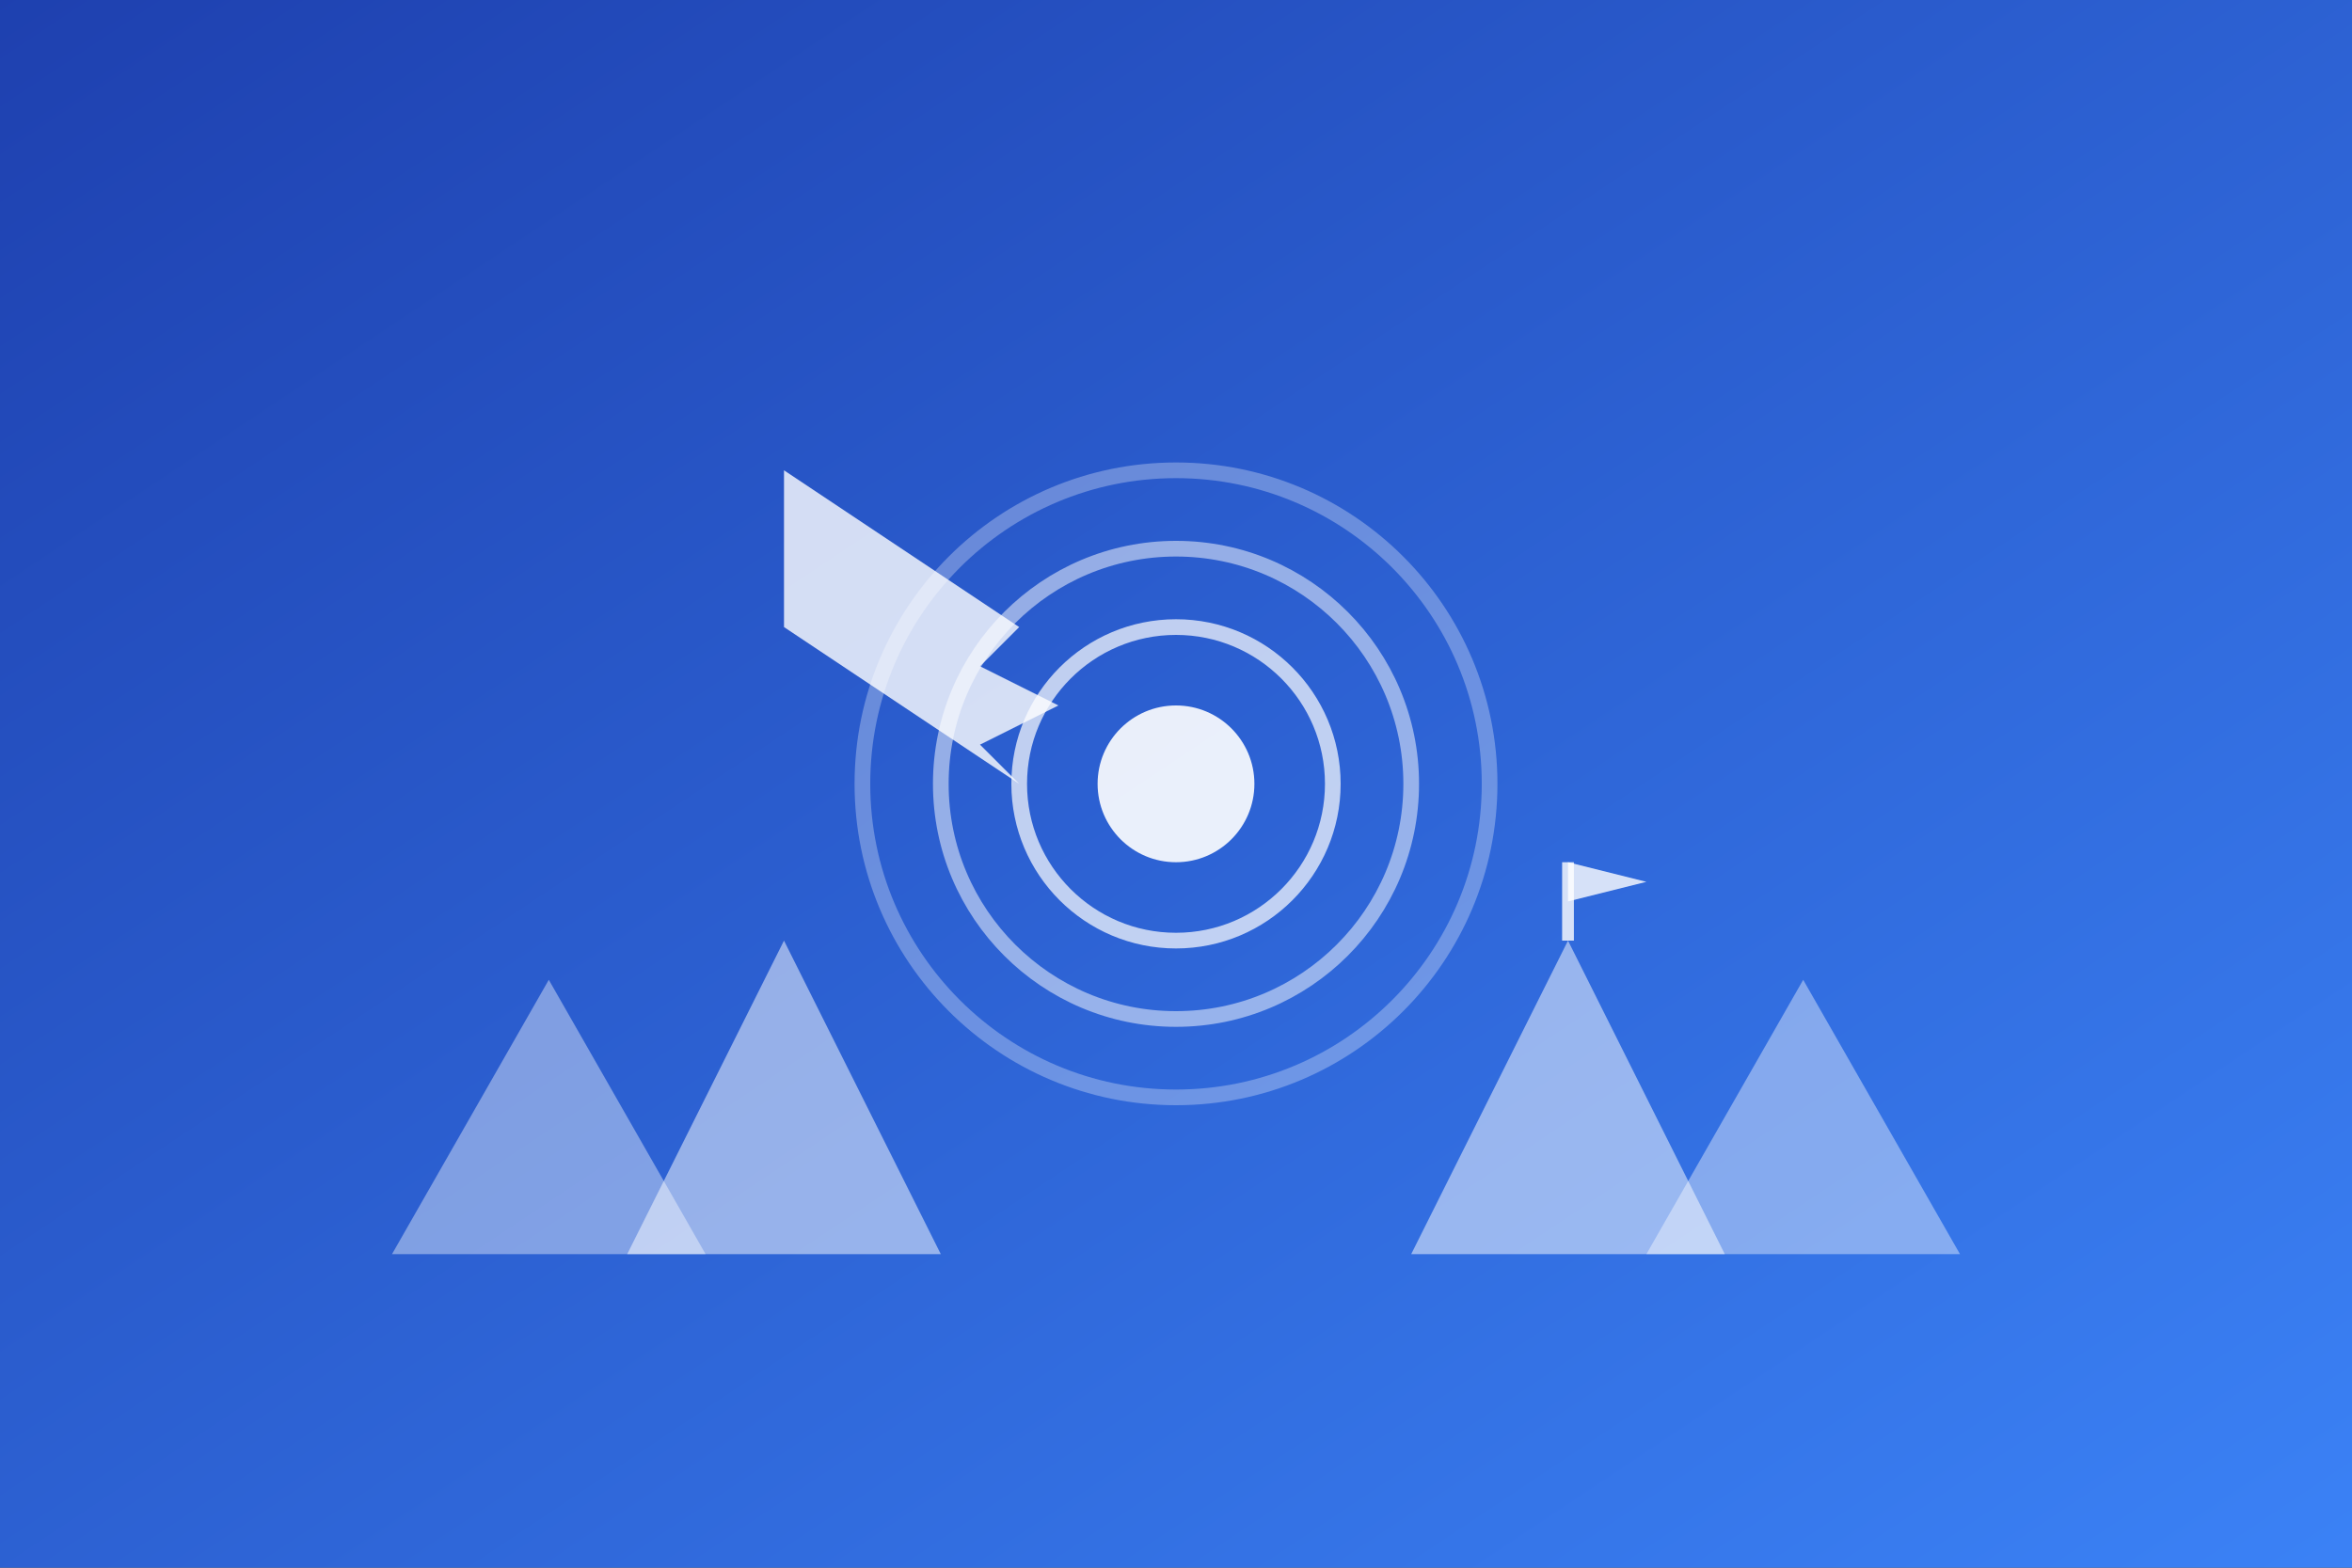 <svg width="600" height="400" viewBox="0 0 600 400" xmlns="http://www.w3.org/2000/svg">
  <rect x="0" y="0" width="600" height="400" fill="#333333" stroke="none"/>
  <defs>
    <linearGradient id="bg4" x1="0%" y1="0%" x2="100%" y2="100%">
      <stop offset="0%" style="stop-color:#1e40af;stop-opacity:1" />
      <stop offset="100%" style="stop-color:#3b82f6;stop-opacity:1" />
    </linearGradient>
  </defs>
  <rect width="600" height="400" fill="url(#bg4)"/>
  
  <!-- Target/bullseye representing mission focus -->
  <circle cx="300" cy="200" r="80" fill="none" stroke="#fff" stroke-width="4" opacity="0.3"/>
  <circle cx="300" cy="200" r="60" fill="none" stroke="#fff" stroke-width="4" opacity="0.5"/>
  <circle cx="300" cy="200" r="40" fill="none" stroke="#fff" stroke-width="4" opacity="0.7"/>
  <circle cx="300" cy="200" r="20" fill="#fff" opacity="0.9"/>
  
  <!-- Arrow pointing to center -->
  <path d="M 200 120 L 260 160 L 250 170 L 270 180 L 250 190 L 260 200 L 200 160 Z" fill="#fff" opacity="0.8"/>
  
  <!-- Mountain peaks representing goals/achievement -->
  <path d="M 100 320 L 140 250 L 180 320 Z" fill="#fff" opacity="0.4"/>
  <path d="M 160 320 L 200 240 L 240 320 Z" fill="#fff" opacity="0.5"/>
  <path d="M 360 320 L 400 240 L 440 320 Z" fill="#fff" opacity="0.5"/>
  <path d="M 420 320 L 460 250 L 500 320 Z" fill="#fff" opacity="0.4"/>
  
  <!-- Flag on highest peak -->
  <line x1="400" y1="240" x2="400" y2="220" stroke="#fff" stroke-width="3" opacity="0.8"/>
  <path d="M 400 220 L 420 225 L 400 230 Z" fill="#fff" opacity="0.8"/>
</svg>
